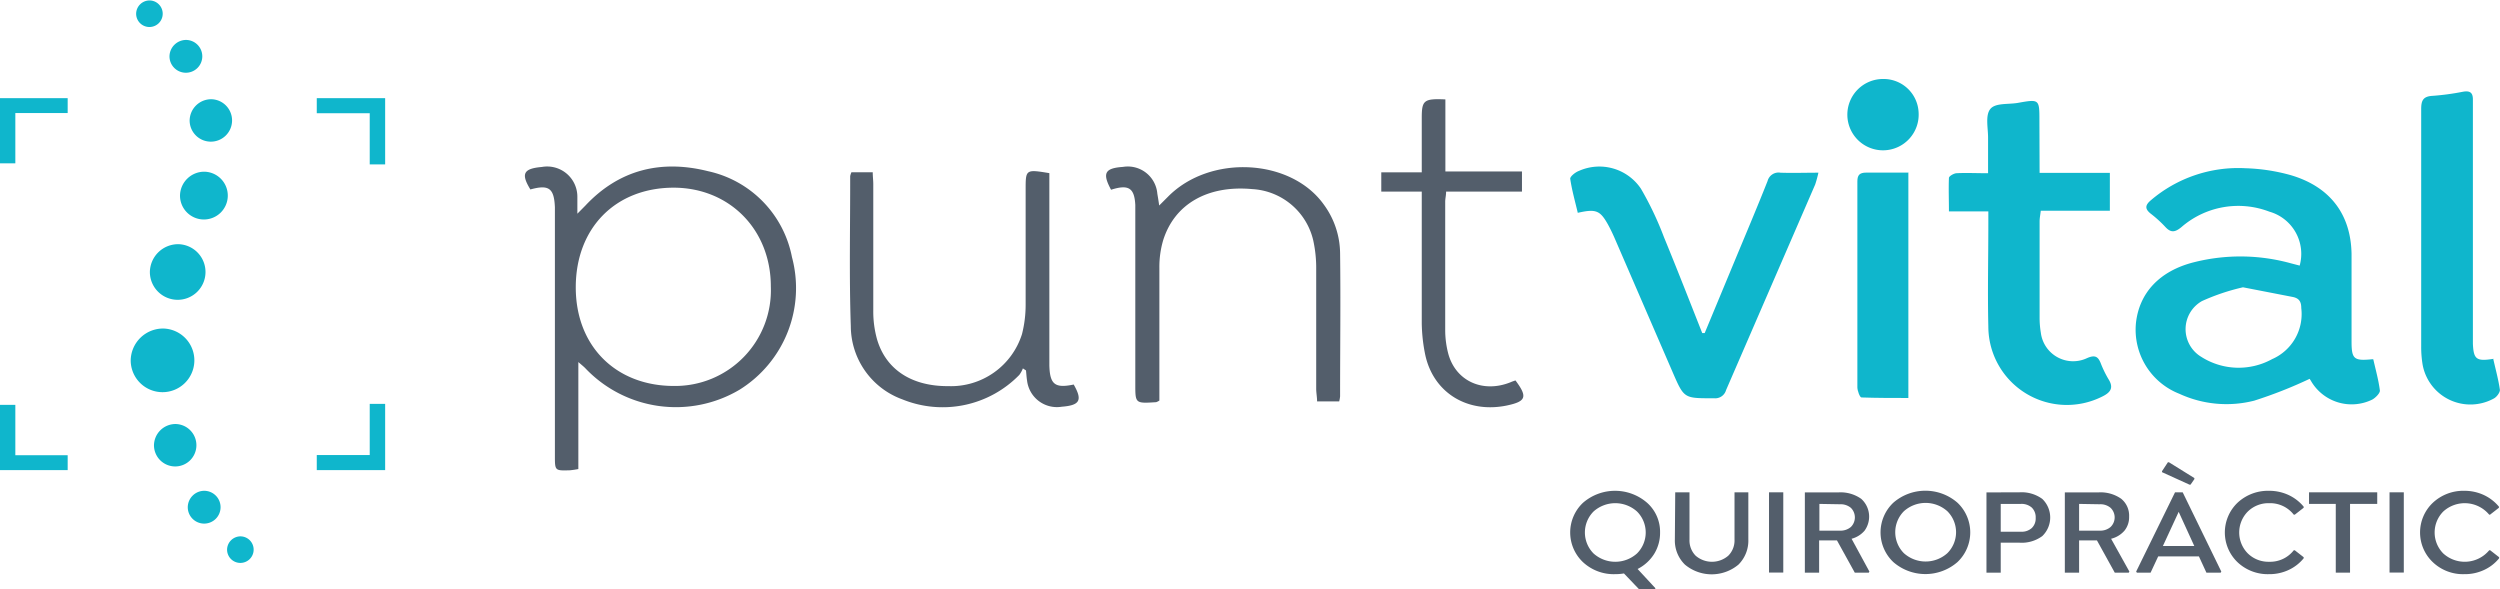 <?xml version="1.0" encoding="UTF-8"?> <svg xmlns="http://www.w3.org/2000/svg" id="Capa_1" data-name="Capa 1" viewBox="0 0 280.41 66.11"><defs><style>.cls-1{fill:#535e6b;}.cls-2{fill:#0fb6cc;}</style></defs><path class="cls-1" d="M296,276.67a4.48,4.48,0,0,1-.67,2.42,4.69,4.69,0,0,1-1.85,1.68l2,2.16-.05.12h-1.78l-1.7-1.78a5.86,5.86,0,0,1-1,.08,5.06,5.06,0,0,1-3.59-1.34,4.58,4.58,0,0,1,0-6.67,5.48,5.48,0,0,1,7.18,0A4.35,4.35,0,0,1,296,276.67Zm-7.46-2.35a3.34,3.34,0,0,0,0,4.71,3.65,3.65,0,0,0,4.87,0,3.32,3.32,0,0,0,0-4.71,3.65,3.65,0,0,0-4.87,0Z" transform="translate(-109.8 -216.95)"></path><path class="cls-1" d="M297.7,272.17h1.6v5.3a2.44,2.44,0,0,0,.69,1.81,2.8,2.8,0,0,0,3.66,0,2.41,2.41,0,0,0,.7-1.81v-5.3h1.55v5.27a3.79,3.79,0,0,1-1.11,2.84,4.68,4.68,0,0,1-6,0,3.77,3.77,0,0,1-1.13-2.84Z" transform="translate(-109.8 -216.95)"></path><path class="cls-1" d="M308.22,272.17h1.6v9h-1.6Z" transform="translate(-109.8 -216.95)"></path><path class="cls-1" d="M317.48,277.38l2,3.68-.07.12h-1.57l-2-3.62h-2v3.62h-1.6v-9H316a4,4,0,0,1,2.56.72,2.68,2.68,0,0,1,.37,3.58A2.88,2.88,0,0,1,317.48,277.38Zm-3.61-3.91v3h2.3a1.79,1.79,0,0,0,1.23-.41,1.51,1.51,0,0,0,0-2.15,1.79,1.79,0,0,0-1.23-.4Z" transform="translate(-109.8 -216.95)"></path><path class="cls-1" d="M329.35,280a5.48,5.48,0,0,1-7.18,0,4.58,4.58,0,0,1,0-6.67,5.48,5.48,0,0,1,7.18,0,4.58,4.58,0,0,1,0,6.67Zm-6-1a3.65,3.65,0,0,0,4.87,0,3.32,3.32,0,0,0,0-4.71,3.65,3.65,0,0,0-4.87,0,3.34,3.34,0,0,0,0,4.71Z" transform="translate(-109.8 -216.95)"></path><path class="cls-1" d="M336.31,272.17a3.94,3.94,0,0,1,2.56.74,2.89,2.89,0,0,1,0,4.17,3.89,3.89,0,0,1-2.56.74h-2.1v3.36h-1.6v-9Zm.16,4.42a1.69,1.69,0,0,0,1.22-.41,1.48,1.48,0,0,0,.44-1.14,1.51,1.51,0,0,0-.44-1.16,1.73,1.73,0,0,0-1.22-.41h-2.26v3.12Z" transform="translate(-109.8 -216.95)"></path><path class="cls-1" d="M346.59,277.38l2.05,3.68-.07.12H347l-2-3.62h-2v3.62h-1.6v-9h3.77a4,4,0,0,1,2.56.72,2.44,2.44,0,0,1,.88,2,2.4,2.4,0,0,1-.52,1.57A2.89,2.89,0,0,1,346.59,277.38ZM343,273.47v3h2.31a1.76,1.76,0,0,0,1.22-.41,1.49,1.49,0,0,0,0-2.15,1.76,1.76,0,0,0-1.22-.4Z" transform="translate(-109.8 -216.95)"></path><path class="cls-1" d="M354.62,272.17l4.33,8.89-.07.12h-1.6l-.84-1.82h-4.57l-.85,1.82h-1.54l-.08-.12,4.36-8.89Zm.88-.86h-.12l-3.08-1.4v-.11l.66-1h.12l2.85,1.77v.12Zm-3.1,6.88h3.52l-1.75-3.83Z" transform="translate(-109.8 -216.95)"></path><path class="cls-1" d="M364.29,281.35a4.93,4.93,0,0,1-3.52-1.34,4.62,4.62,0,0,1,0-6.67,5,5,0,0,1,3.53-1.34,5.15,5.15,0,0,1,2.19.47,4.88,4.88,0,0,1,1.7,1.31v.12l-1,.78h-.11a3.36,3.36,0,0,0-2.76-1.29,3.3,3.3,0,0,0-2.39.93,3.34,3.34,0,0,0,0,4.71,3.3,3.3,0,0,0,2.39.93,3.36,3.36,0,0,0,2.76-1.29h.11l1,.78v.12a4.76,4.76,0,0,1-1.69,1.31A5.08,5.08,0,0,1,364.29,281.35Z" transform="translate(-109.8 -216.95)"></path><path class="cls-1" d="M373.39,273.47v7.71h-1.6v-7.71h-3v-1.3h7.65v1.3Z" transform="translate(-109.8 -216.95)"></path><path class="cls-1" d="M377.82,272.17h1.6v9h-1.6Z" transform="translate(-109.8 -216.95)"></path><path class="cls-1" d="M386.19,281.35a4.9,4.9,0,0,1-3.51-1.34,4.59,4.59,0,0,1,0-6.67,5,5,0,0,1,3.52-1.34,5.15,5.15,0,0,1,2.19.47,4.88,4.88,0,0,1,1.7,1.31v.12l-1,.78H389a3.57,3.57,0,0,0-5.15-.36,3.34,3.34,0,0,0,0,4.71,3.57,3.57,0,0,0,5.15-.36h.11l1,.78v.12a4.67,4.67,0,0,1-1.69,1.31A5.08,5.08,0,0,1,386.19,281.35Z" transform="translate(-109.8 -216.95)"></path><path class="cls-2" d="M136.8,277.11a1.49,1.49,0,1,1-1.53,1.49,1.51,1.51,0,0,1,1.53-1.49" transform="translate(-109.8 -216.95)"></path><path class="cls-2" d="M132.76,272a1.84,1.84,0,1,1-1.9,1.83,1.86,1.86,0,0,1,1.9-1.83" transform="translate(-109.8 -216.95)"></path><path class="cls-2" d="M129.53,264.51a2.38,2.38,0,1,1-2.46,2.38,2.42,2.42,0,0,1,2.46-2.38" transform="translate(-109.8 -216.95)"></path><path class="cls-2" d="M128.15,253.8a3.57,3.57,0,1,1-3.69,3.57,3.63,3.63,0,0,1,3.69-3.57" transform="translate(-109.8 -216.95)"></path><path class="cls-2" d="M129.84,244.34a3.12,3.12,0,1,1-3.23,3.12,3.17,3.17,0,0,1,3.23-3.12" transform="translate(-109.8 -216.95)"></path><path class="cls-2" d="M132.76,236.21a2.68,2.68,0,1,1-2.77,2.67,2.72,2.72,0,0,1,2.77-2.67" transform="translate(-109.8 -216.95)"></path><path class="cls-2" d="M133.52,228.08a2.38,2.38,0,1,1-2.45,2.38,2.42,2.42,0,0,1,2.45-2.38" transform="translate(-109.8 -216.95)"></path><path class="cls-2" d="M130.71,221.43a1.84,1.84,0,1,1-1.9,1.84,1.87,1.87,0,0,1,1.9-1.84" transform="translate(-109.8 -216.95)"></path><path class="cls-2" d="M126.61,217a1.49,1.49,0,1,1-1.54,1.48,1.51,1.51,0,0,1,1.54-1.48" transform="translate(-109.8 -216.95)"></path><polygon class="cls-2" points="35.53 11.01 35.53 12.7 41.47 12.7 41.47 18.44 43.2 18.44 43.2 11.01 35.53 11.01"></polygon><polygon class="cls-2" points="0 18.32 1.72 18.32 1.72 12.68 7.59 12.68 7.59 11.01 0 11.01 0 18.32"></polygon><polygon class="cls-2" points="41.47 51.04 35.53 51.04 35.53 52.73 43.2 52.73 43.2 45.3 41.47 45.3 41.47 51.04"></polygon><polygon class="cls-2" points="1.72 45.41 0 45.41 0 52.73 7.59 52.73 7.59 51.06 1.72 51.06 1.72 45.41"></polygon><path class="cls-1" d="M174.67,257.56v12a9.53,9.53,0,0,1-.95.14c-1.68.05-1.68.05-1.68-1.62V241.52c0-.44,0-.88,0-1.32-.09-2.15-.68-2.57-2.75-2-1.08-1.76-.78-2.34,1.27-2.52a3.39,3.39,0,0,1,4,3.33c0,.55,0,1.11,0,1.91l.9-.91c3.75-4,8.43-5.19,13.75-3.86a12.24,12.24,0,0,1,9.42,9.64,13.42,13.42,0,0,1-5.86,14.86,14,14,0,0,1-17.31-2.39c-.18-.19-.39-.35-.79-.7M185.38,238c-6.55,0-11,4.53-11,11.18s4.55,11.06,11,11.06a10.74,10.74,0,0,0,10.88-11.16c0-6.39-4.65-11.08-10.92-11.08" transform="translate(-109.8 -216.95)"></path><path class="cls-1" d="M234.42,238.23c-1-1.85-.71-2.42,1.34-2.56a3.32,3.32,0,0,1,3.85,3c.06.35.12.71.21,1.33l1-1c4.71-4.76,13.76-4.29,17.46.89a9.37,9.37,0,0,1,1.83,5.42c.07,5.37,0,10.74,0,16.11a4.11,4.11,0,0,1-.1.55h-2.48c0-.45-.09-.91-.1-1.37,0-4.49,0-9,0-13.47a14.4,14.4,0,0,0-.33-3.21,7.45,7.45,0,0,0-6.85-5.76c-5-.46-8.74,1.68-10,5.79a10.58,10.58,0,0,0-.41,3c0,4.57,0,9.14,0,13.71v1.22a1.82,1.82,0,0,1-.36.18c-2.34.15-2.34.15-2.34-2V241.5c0-.52,0-1,0-1.56-.1-1.91-.75-2.33-2.71-1.71" transform="translate(-109.8 -216.95)"></path><path class="cls-1" d="M205.3,236.27h2.39c0,.48.06.91.06,1.33,0,4.73,0,9.47,0,14.19a11.6,11.6,0,0,0,.42,3.21c1,3.43,3.93,5.29,8,5.26a8.35,8.35,0,0,0,8.26-5.83,13.32,13.32,0,0,0,.41-3.33c0-4.29,0-8.58,0-12.87,0-2.28,0-2.3,2.66-1.86v1.37q0,9.57,0,19.12c0,.36,0,.73,0,1.09.06,2.12.63,2.57,2.73,2.13,1,1.75.72,2.33-1.34,2.49a3.37,3.37,0,0,1-3.89-2.93c-.06-.37-.08-.76-.12-1.14l-.35-.23a3,3,0,0,1-.4.73A12,12,0,0,1,211,261.74a8.77,8.77,0,0,1-5.77-8.2c-.19-5.6-.06-11.22-.07-16.83a2,2,0,0,1,.14-.44" transform="translate(-109.8 -216.95)"></path><path class="cls-1" d="M280.51,236.18v2.26H272c0,.44-.1.79-.1,1.13,0,4.81,0,9.62,0,14.42a10.52,10.52,0,0,0,.34,2.62c.83,3.09,3.89,4.47,7,3.21.18-.08.37-.14.54-.2,1.39,1.86,1.2,2.36-1,2.82-4.39.89-8.18-1.43-9.11-5.65a18.68,18.68,0,0,1-.4-3.57c0-4.45,0-8.9,0-13.34v-1.44h-4.54v-2.16h4.54v-6.07c0-2,.21-2.22,2.65-2.11v8.08Z" transform="translate(-109.8 -216.95)"></path><path class="cls-2" d="M376,257.26c.26,1.15.59,2.32.74,3.51,0,.29-.48.79-.86,1a5.27,5.27,0,0,1-6.87-2.09l-.15-.24a50.08,50.08,0,0,1-6.22,2.45,12.6,12.6,0,0,1-8.39-.77,7.72,7.72,0,0,1-4.88-7.87c.35-3.46,2.68-5.94,6.57-6.9a21.25,21.25,0,0,1,10.8.13l1,.26a4.92,4.92,0,0,0-3.4-6.05,9.73,9.73,0,0,0-9.87,1.74c-.74.61-1.2.63-1.82-.05a13.17,13.17,0,0,0-1.61-1.46c-.67-.53-.65-.95,0-1.5a15.09,15.09,0,0,1,10.61-3.6,21.08,21.08,0,0,1,5.07.77c4.44,1.3,6.77,4.41,6.84,8.86,0,2.52,0,5,0,7.55,0,.75,0,1.5,0,2.24,0,2,.26,2.21,2.36,2m-14.52-8.07a24.14,24.14,0,0,0-4.62,1.55,3.62,3.62,0,0,0-.07,6.26,7.79,7.79,0,0,0,7.94.25,5.51,5.51,0,0,0,3.27-5.72c0-.71-.23-1.12-1-1.26l-5.56-1.08" transform="translate(-109.8 -216.95)"></path><path class="cls-2" d="M338.57,236.34h7.88v4.25H338.7c-.05.46-.13.83-.13,1.2,0,3.57,0,7.15,0,10.73a10.36,10.36,0,0,0,.14,1.76,3.65,3.65,0,0,0,5.22,2.82c.84-.35,1.18-.17,1.48.55a12.21,12.21,0,0,0,.88,1.82c.64,1,.22,1.53-.78,2a8.81,8.81,0,0,1-12.69-7.86c-.09-3.85,0-7.7,0-11.56v-1.39h-4.42c0-1.34-.05-2.55,0-3.75,0-.2.54-.51.84-.53,1.1-.06,2.21,0,3.55,0,0-1.38,0-2.69,0-4,0-1.09-.32-2.47.24-3.19s2-.51,3.1-.7c2.41-.43,2.42-.42,2.42,2Z" transform="translate(-109.8 -216.95)"></path><path class="cls-2" d="M301,254.32l3.27-7.87c1.27-3.06,2.57-6.12,3.79-9.2a1.27,1.27,0,0,1,1.44-.93c1.35.05,2.69,0,4.26,0a13.07,13.07,0,0,1-.36,1.32q-5,11.53-10,23.07a1.26,1.26,0,0,1-1.34.91c-3.36,0-3.35.07-4.63-2.88l-6.55-15.13c-.22-.5-.46-1-.73-1.49-.88-1.57-1.34-1.76-3.38-1.3-.3-1.27-.66-2.54-.85-3.83,0-.25.56-.72,1-.88a5.62,5.62,0,0,1,6.93,2,36.26,36.26,0,0,1,2.59,5.45c1.47,3.57,2.87,7.16,4.29,10.75h.3" transform="translate(-109.8 -216.95)"></path><path class="cls-2" d="M389.45,257.19c.27,1.21.59,2.35.75,3.5,0,.29-.35.78-.67.95a5.45,5.45,0,0,1-8-3.79,12.17,12.17,0,0,1-.16-2c0-8.88,0-17.76,0-26.65,0-.95.19-1.44,1.28-1.5a27.77,27.77,0,0,0,3.4-.46c.84-.15,1.13.14,1.12.91,0,1.54,0,3.07,0,4.6,0,7.12,0,14.23,0,21.35,0,.47,0,.94,0,1.41.08,1.75.39,2,2.35,1.68" transform="translate(-109.8 -216.95)"></path><path class="cls-2" d="M323.85,236.33v25.26c-1.78,0-3.52,0-5.26-.06-.18,0-.45-.73-.46-1.12,0-5.7,0-11.4,0-17.1,0-2,0-4,0-6,0-.7.22-1,1-1,1.55,0,3.1,0,4.77,0" transform="translate(-109.8 -216.95)"></path><path class="cls-2" d="M325,229.59a4,4,0,1,1-4-3.78,3.93,3.93,0,0,1,4,3.78" transform="translate(-109.8 -216.95)"></path></svg> 